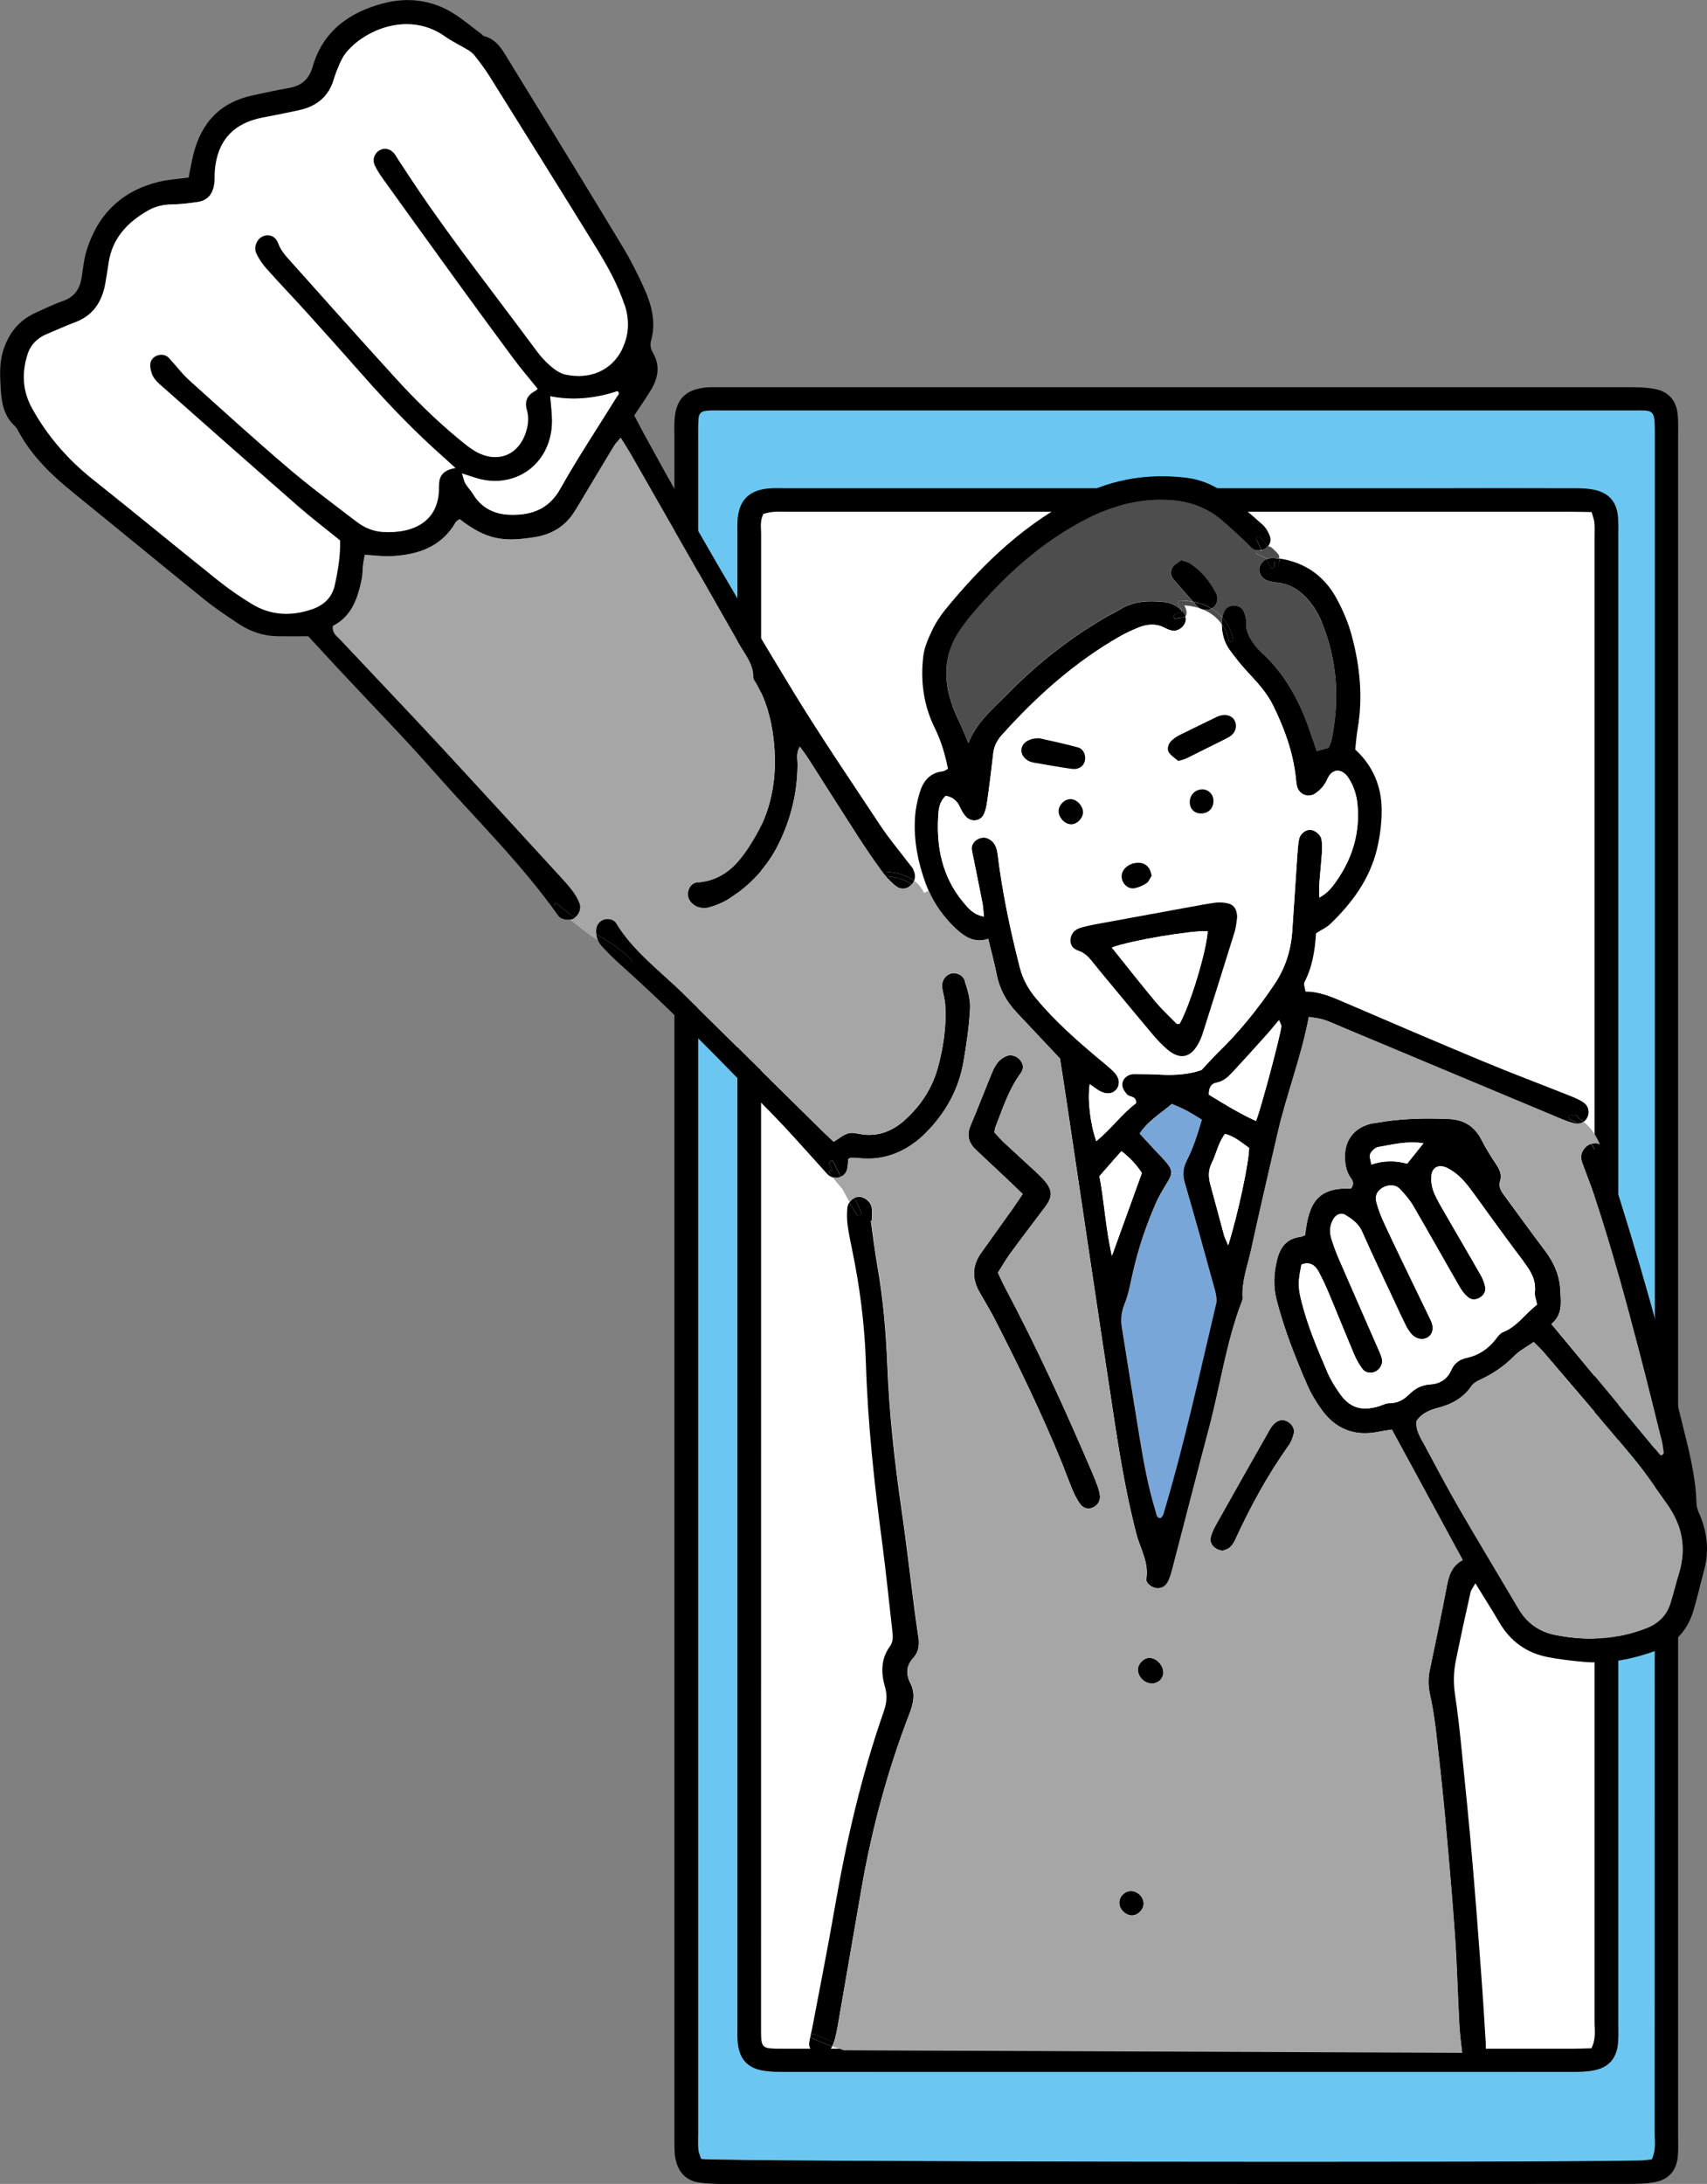 <?xml version="1.0" encoding="UTF-8"?>
<svg id="Layer_2" data-name="Layer 2" xmlns="http://www.w3.org/2000/svg" viewBox="0 0 203.42 260.12">
  <rect x="0" y="0" width="203.42" height="260.12" fill="#808080" stroke="none"/>
  <defs>
    <style>
      .cls-1 {
        fill: #fff;
      }

      .cls-2 {
        fill: #6bc7f1;
      }

      .cls-3 {
        fill: #4d4d4d;
      }

      .cls-4 {
        fill: #79a6d8;
      }

      .cls-5 {
        fill: #a6a6a6;
      }
    </style>
  </defs>
  <g id="_Content_05" data-name="
Content_05">
    <g>
      <path class="cls-1" d="M190.01,62.24c.06.62.02,1.25.02,1.87,0,58.92,0,117.84,0,176.76,0,.95.2,1.94-.38,3.11-.76.02-1.45.04-2.14.04-31.4,0-62.81,0-94.22,0-2.62,0-2.61.04-2.61-2.66,0-59.27,0-118.53.01-177.8,0-.75-.16-1.52.29-2.37.31-.07.7-.2,1.09-.22.62-.05,1.25-.02,1.87-.02,30.99,0,61.98,0,92.97,0,.89,0,1.79.01,2.76.03.14.49.3.87.34,1.26Z"/>
      <path class="cls-2" d="M197.21,51.52c0,41.34,0,82.68,0,124.02,0,26.2,0,52.39-.01,78.59,0,.96.18,1.95-.35,3.09-.54.05-1.01.13-1.48.13-15.27.29-109.49.14-111.81-.18-.11-.33-.29-.71-.33-1.09-.06-.62-.03-1.25-.03-1.87,0-67.4,0-134.79,0-202.19,0-.69-.02-1.39.04-2.08.05-.71.32-.97,1.06-1.02.55-.04,1.11-.03,1.67-.03h108.6c2.48,0,2.65-.21,2.65,2.64ZM192.81,243.37c.08-.83.04-1.67.04-2.5v-88.17c0-29.6,0-59.2,0-88.8,0-.84.04-1.68-.06-2.5-.19-1.64-1.09-2.65-2.71-3.02-.73-.17-1.51-.21-2.27-.21-6.04-.02-12.09,0-18.13,0h-76.08c-.76,0-1.54-.04-2.29.06-2.12.28-3.21,1.44-3.4,3.57-.06.69-.03,1.39-.03,2.08v80.25c0,32.31,0,64.62,0,96.93,0,.83-.04,1.68.07,2.49.24,1.77,1.18,2.76,2.92,3.07.88.16,1.79.17,2.69.17,17.44.01,34.88,0,52.32,0,13.76,0,27.51,0,41.27,0,.9,0,1.81,0,2.7-.17,1.82-.31,2.8-1.4,2.96-3.24Z"/>
      <path d="M199.93,49.35c.08.83.05,1.67.05,2.5,0,33.77,0,67.54,0,101.31s0,67.54,0,101.31c0,.76.03,1.53-.03,2.29-.14,1.75-1.06,2.84-2.78,3.16-.95.18-1.93.2-2.9.2-18.48.02-36.96.01-55.45.01s-35.16,0-52.74,0c-.9,0-1.81-.05-2.7-.16-1.66-.22-2.57-1.27-2.89-2.86-.08-.41-.1-.83-.11-1.24-.02-.63-.01-1.25-.01-1.87V52.21c0-.7-.03-1.39.01-2.09.13-2.57,1.3-3.76,3.88-3.98.42-.03.84-.02,1.25-.02,36.34,0,72.68,0,109.02,0,.9,0,1.81.05,2.69.21,1.59.3,2.55,1.39,2.7,3ZM197.21,175.54c0-41.34,0-82.68,0-124.02,0-2.85-.17-2.64-2.65-2.64h-108.6c-.56,0-1.11-.02-1.67.03-.74.05-1.02.31-1.06,1.02-.05.69-.04,1.39-.04,2.08,0,67.4,0,134.79,0,202.19,0,.62-.04,1.26.03,1.87.04.38.23.76.33,1.09,2.32.32,96.54.47,111.81.18.48,0,.95-.08,1.48-.13.53-1.14.35-2.13.35-3.09.01-26.2.01-52.39.01-78.59Z"/>
      <path d="M192.85,240.87c0,.84.04,1.67-.04,2.5-.17,1.83-1.14,2.92-2.96,3.24-.88.16-1.79.17-2.7.17-13.76.01-27.51,0-41.27,0-17.44,0-34.88,0-52.32,0-.9,0-1.81-.01-2.69-.17-1.74-.31-2.68-1.3-2.92-3.07-.11-.82-.07-1.66-.07-2.49,0-32.31,0-64.62,0-96.93V63.86c0-.69-.03-1.39.03-2.08.19-2.12,1.28-3.29,3.4-3.57.76-.1,1.53-.06,2.29-.06h76.08c6.04,0,12.09-.01,18.13,0,.76,0,1.54.05,2.27.21,1.62.38,2.52,1.38,2.71,3.02.1.82.06,1.66.06,2.5,0,29.6,0,59.2,0,88.8v88.17ZM190.03,64.11c0-.62.04-1.25-.02-1.87-.04-.39-.2-.76-.34-1.26-.97-.01-1.86-.03-2.76-.03-30.99,0-61.98,0-92.97,0-.62,0-1.25-.03-1.87.02-.39.03-.78.16-1.09.22-.45.84-.29,1.62-.29,2.37,0,59.27,0,118.53-.01,177.8,0,2.7-.02,2.66,2.61,2.66,31.4,0,62.81,0,94.22,0,.68,0,1.37-.02,2.14-.04.58-1.18.38-2.16.38-3.11,0-58.92,0-117.84,0-176.76Z"/>
      <g>
        <path class="cls-4" d="M141.47,132.31c.58.31,1.13.67,1.76,1.05-.52,1.76-1.03,3.39-1.82,4.92-.26.51-.38,1-.38,1.51l-1.47-.02c.04-.4-.11-.76-.5-1.23-.42-.52-.91-.99-1.37-1.48-.61-.66-1.21-1.31-1.88-2.04,1-1.53,2.51-2.37,3.85-3.55.62.29,1.24.54,1.82.84Z"/>
        <path class="cls-4" d="M144.77,153.61c.15.56.28,1.2.15,1.75-1.99,8.37-3.81,16.78-6.28,25.03-.05.18-.24.32-.33.44-.49-.05-.46-.41-.54-.67-.94-3.01-1.49-6.1-2-9.2-.7-4.29-1.37-8.58-2.07-12.85-.16-.98-.07-1.86.33-2.82.5-1.23.72-2.59,1.02-3.9.65-2.77,1.55-5.47,2.69-8.08.38-.88.9-1.71,1.4-2.54.24-.39.38-.71.42-1l1.47.02c0,.34.05.7.16,1.07,1.23,4.24,2.41,8.49,3.58,12.75Z"/>
        <path class="cls-3" d="M157.52,74.13c1.87,4.59,2.15,9.31,1.14,14.12-.06.28-.22.55-.34.84-.45.13-.88.25-1.4.39-.24-.68-.46-1.31-.67-1.94-1.24-3.75-3-7.2-6-9.88-.22-.2-.43-.42-.61-.66-.66-.84-1.2-1.71-1.14-2.85.03-.43-.1-.9-.28-1.29-.24-.51-.7-.75-1.29-.7-.5.04-.88.28-1.06.72-.09.21-.16.44-.21.67-.38-.43-.82-.78-1.31-1.07.04-.02.09-.04.13-.07.53-.33.76-1.13.4-1.79-.75-1.39-1.71-2.62-3.06-3.48-.3-.19-.67-.26-1.07-.41-.37.29-.79.5-1.02.84-.3.45-.26,1.02.11,1.46.77.9,1.54,1.78,2.33,2.65-.48-.1-.99-.15-1.5-.16-.22,0-.32.23-.24.41.11.24.37.57.39.8-.54-.57-1.2-.94-2.01-1.03-1.82-.2-3.59-.16-5.24.81-.65.38-1.32.71-1.96,1.09-4.3,2.51-8.17,5.58-11.64,9.15-1.67,1.73-3.6,3.24-4.56,5.75-.44-1.04-.76-1.87-1.15-2.66-1.89-3.91-2.24-7.74.57-11.41.19-.24.34-.5.54-.73,4.1-4.96,8.73-9.26,14.58-12.14,2.96-1.46,6.02-2.23,9.32-2.05,2.24.12,4.28.77,6.02,2.18,1.11.9,2.13,1.89,3.18,2.85.28.25.51.56.8.78.17.13.38.19.61.21-.19.08-.28.37-.05.48.36.17.73.3,1.02.5l.05.1c-.44.21-.78.65-.84,1.11-.07.54.3,1.19.89,1.42.41.15.86.22,1.31.27,1.34.13,2.4.77,3.32,1.71.85.88,1.48,1.89,1.93,3.01Z"/>
        <path class="cls-1" d="M73.58,46.58c.38.28.03.53-.09.73-2.23,3.62-4.61,7.17-6.69,10.88-1.37,2.46-3.4,3.2-5.94,3.15-1.9-.04-3.47-.77-4.5-2.46-.27-.44-.65-.82-.91-1.26-.17-.29-.23-.65-.42-1.24.65.21,1.05.34,1.45.47,4.68,1.59,9.08-1.41,9.28-6.37.04-1.09-.13-2.19-.21-3.29q3.86.78,8.03-.61Z"/>
        <path d="M202.54,180.37c.9,2.14,1.16,4.32.55,6.59-.45,1.66-.82,3.34-1.32,4.99-.7,2.29-2.18,3.86-4.48,4.68-2.79,1-5.63,1.58-8.6,1.31-1.41-.13-2.83-.29-4.22-.56-2.57-.49-4.51-1.91-5.83-4.19-.86-1.48-1.79-2.92-2.82-4.6-.27.49-.51.76-.58,1.07-.6,2.7-1.2,5.41-1.75,8.13-.27,1.32-.31,2.65-.1,4.02.33,2.23.58,4.46.8,6.7.44,4.33.88,8.66,1.25,12.99.39,4.49.73,8.97,1.06,13.46.21,2.76.38,5.54.55,8.31.03.59.04,1.2-.06,1.78-.1.61-.68.97-1.34.97-.53,0-1.02-.24-1.24-.65l.08-.04c.3-.15.07-.57-.21-.5-.17-1.26-.32-2.54-.39-3.81-.19-3.52-.27-7.04-.52-10.56-.34-4.86-.78-9.71-1.22-14.57-.31-3.28-.67-6.57-1.05-9.84-.17-1.41-.39-2.82-.7-4.21-.22-.98-.23-1.92-.03-2.89.7-3.37,1.42-6.74,2.06-10.13.24-1.23.6-2.32,1.87-3-2.82-5.19-5.61-10.32-8.44-15.54-.55.09-1.06.15-1.55.25-2.87.6-5.18-.29-6.87-2.68-.6-.86-1.17-1.76-1.59-2.71-1.47-3.36-2.82-6.77-3.74-10.34-.4-1.59-.32-3.11.05-4.67.36-1.52,1.12-2.6,2.79-2.8.21-.03.4-.15.57-.21.42-3.66,1.35-5.71,5.47-5.55.32-.41.31-.81,0-1.22-.51-.69-.68-1.48-.72-2.33-.1-2.08.99-3.61,3-4.15.29-.08.6-.1.89-.15,2.82-.5,5.66-.55,8.52-.43,1.81.08,3.1.91,3.91,2.56.5,1,1.11,1.94,1.73,2.88.39.6.67,1.2.45,1.89-.21.66.04,1.16.41,1.66,1.65,2.23,3.26,4.49,4.94,6.7,1.07,1.42,1.74,2.93,1.82,4.74.06,1.44.3,2.87-1.07,3.98,4.43,5.34,8.73,10.52,13,15.67.56-.14.33-.48.32-.73-.03-.3-.07-.6-.14-.89-.88-3.49-1.73-6.98-2.64-10.46-1.65-6.31-3.34-12.6-5.4-18.79-.45-1.35-.98-2.67-1.47-4.01-.27-.71-.1-1.34.42-1.86.2-.2.43-.32.66-.39.47.74.86,1.52,1.11,2.39.09.34.59.2.53-.14-.13-.73-.33-1.46-.61-2.14.3.16.55.43.67.82.21.63.31,1.31.52,1.95,3.47,10.7,6.48,21.52,9.13,32.45.6,2.47,1.13,4.96,1.2,7.53.01.43.19.88.36,1.28ZM200.11,187.3c.87-2.94.36-5.64-1.4-8.12-1.35-1.89-2.65-3.83-4.13-5.61-3.49-4.21-7.08-8.36-10.63-12.52-.33-.39-.72-.73-1.18-1.21-.83.59-1.71,1.03-2.37,1.71-1.18,1.2-2.52,2.1-4.04,2.8-.39.17-.8.43-1.03.77-.95,1.37-2.28,2.12-3.85,2.53-1.03.26-2,.64-2.66,1.58-.16,1.1.46,1.99.95,2.9,1.34,2.51,2.68,5.03,4.1,7.49,2.33,4.02,4.74,8,7.1,12,1.01,1.71,2.47,2.75,4.44,3.13,3.69.71,7.28.56,10.81-.83,1.44-.57,2.41-1.49,2.86-2.94.38-1.21.68-2.45,1.04-3.67ZM182.91,153.91c.16-1.48-.54-2.58-1.38-3.67-1.37-1.78-2.68-3.61-4.01-5.42-.84-1.15-1.65-2.32-2.52-3.45-.69-.89-1.48-1.69-2.51-2.22-1-.51-1.85-.16-1.93.94-.05.65.06,1.36.31,1.95.4.96.96,1.86,1.48,2.77,1.35,2.34,2.72,4.66,4.05,7,.26.44.47.94.57,1.44.11.55-.12,1.01-.64,1.32-.53.31-1.05.28-1.46-.09-.39-.33-.71-.77-.96-1.21-1.83-3.18-3.62-6.39-5.47-9.55-.44-.77-1.03-1.46-1.65-2.1-.52-.55-1.42-.53-2.08-.12-.64.4-.9.96-.69,1.73.2.72.45,1.43.76,2.11.71,1.57,1.46,3.12,2.2,4.67,1.17,2.43,2.35,4.85,3.52,7.28.4.84.24,1.64-.37,2.01-.62.38-1.46.21-2-.45-.24-.28-.45-.6-.61-.94-.47-.94-.9-1.89-1.35-2.84-1.3-2.78-2.63-5.55-3.87-8.36-.43-.98-1.2-1.5-2.02-2-.48-.29-1.05-.05-1.35.43-.48.76-.53,1.57-.29,2.38.26.86.58,1.7.94,2.53,1.52,3.5,3.06,7,4.59,10.5.18.41.37.82.49,1.25.16.57-.14,1.2-.68,1.53-.5.31-1.26.25-1.63-.25-.4-.53-.73-1.13-1-1.74-.99-2.35-1.93-4.71-2.92-7.06-.4-.97-.84-1.93-1.34-2.85-.43-.79-1.09-1.18-2.01-.8-.43,2.11-.42,2.71.03,4.48.74,2.92,1.92,5.67,3.1,8.43.36.82.85,1.59,1.35,2.33,1.22,1.79,2.58,2.25,4.67,1.66.43-.12.85-.38,1.27-.38.98,0,1.75-.39,2.4-1.05.72-.72,1.5-1.14,2.56-1.2,1.08-.07,2-.6,2.46-1.69.36-.82.97-1.28,1.85-1.47,1.44-.31,2.6-1.11,3.5-2.28.22-.3.49-.64.8-.77,1.69-.65,2.63-2.17,4.08-3.28-.12-.62-.32-1.07-.27-1.49ZM169.63,136.17c-2.04-.3-3.7.16-5.38.45-.37.07-.8.47-.96.82-.14.32.07.78.13,1.27,1.52-.5,2.9-.48,4.27-.1.62-.78,1.2-1.5,1.94-2.43Z"/>
        <path d="M191.28,138.49c.07.34-.43.49-.53.14-.25-.87-.64-1.65-1.11-2.39.35-.1.72-.06,1.02.1.28.68.48,1.41.61,2.14Z"/>
        <path d="M188.71,131.33c.61.4.75,1.18.43,1.79-.11.21-.25.38-.43.5-.16-.13-.33-.24-.5-.35-.08-.11-.15-.21-.23-.32-.12-.18-.34-.14-.45-.02-.09-.04-.17-.07-.26-.1-.33-.12-.47.41-.14.53.25.09.48.2.7.33.04.05.08.12.13.17-.1,0-.21-.01-.32-.04-.65-.15-1.28-.41-1.9-.67-8.56-3.58-17.13-7.17-25.69-10.75-.76-.32-1.51-.67-2.29-.93-.55-.18-1.14-.22-1.78-.33-.91,4.83-2.68,9.28-3.74,13.93-1.05,4.6-2.14,9.19-3.14,13.81-.41,1.89-1.14,3.74-1.01,5.74.01.14-.04.29-.1.43-1.85,4.85-2.56,9.99-3.88,14.98-1.5,5.65-2.94,11.32-4.42,16.97-.13.5-.28,1.01-.53,1.47-.26.48-.72.76-1.31.71-.56-.05-1.32-.6-1.24-1.12.32-1.96-.73-3.6-1.19-5.36-1.11-4.29-1.87-8.64-2.54-13.01-1.04-6.74-2.04-13.49-3.05-20.24-.94-6.3-1.88-12.6-2.82-18.9-.22-1.48-.46-2.96-.69-4.46-1.71-1.81-3.45-3.67-5.19-5.52-1.21-1.29-2.02-2.77-2.36-4.52-.27-1.38-.65-2.75-1-4.21-1.59.53-2.77-.2-3.85-1.21-1.38-1.3-2.48-2.8-3.24-4.5-.13-.28-.25-.57-.36-.87-.91-2.48-1.43-5.05-1.29-7.71.05-1.03.25-2.08.55-3.08.4-1.36,1.18-2.43,2.76-2.59.2-.02.38-.18.63-.3-.34-1.72-.81-3.33-1.59-4.9-1.32-2.68-1.71-5.59-1.35-8.55.14-1.09.62-2.16,1.1-3.16.42-.87.98-1.69,1.59-2.44,4.5-5.5,9.57-10.31,16.04-13.52,4.06-2.01,8.24-2.64,12.66-2.1,1.66.21,3.21.86,4.55,1.83,1.57,1.15,3.02,2.46,4.48,3.75.38.33.66.82.85,1.29.19.45.12.93-.21,1.31-.3-.39-.59-.78-.93-1.13-.22-.24-.56.06-.43.33.2.4.41.82.61,1.23-.09.02-.18.03-.26.03-.07-.03-.14-.02-.2,0-.22-.02-.43-.08-.61-.21-.3-.22-.53-.53-.8-.78-1.05-.96-2.07-1.95-3.18-2.85-1.74-1.41-3.78-2.06-6.02-2.18-3.3-.18-6.36.59-9.32,2.05-5.84,2.88-10.48,7.19-14.58,12.14-.19.23-.35.49-.54.73-2.82,3.67-2.47,7.5-.57,11.41.39.79.71,1.62,1.15,2.66.96-2.51,2.88-4.02,4.56-5.75,3.47-3.57,7.34-6.64,11.64-9.15.65-.38,1.32-.71,1.96-1.09,1.64-.97,3.42-1.01,5.24-.81.8.09,1.47.45,2.01,1.03.02.14-.05.25-.3.26-.21.01-.38.09-.54.21-.28.21,0,.68.27.47.25-.19.78-.04,1.01-.27.09.28.07.59-.1.9-.27.54-.96.92-1.48.8-.29-.07-.58-.18-.84-.31-1.08-.58-2.17-.48-3.25-.03-.69.29-1.38.6-2.03.96-5.41,3.07-9.98,7.15-14.12,11.75-.56.62-.97,1.31-1.07,2.17-.2,1.71-.4,3.41-.64,5.12-.1.73-.18,1.5-.47,2.16-.23.52-.68.78-1.15.78-.38,0-.78-.18-1.08-.53-.29-.34-.49-.75-.68-1.15-.31-.65-.78-1.08-1.64-1.25-.76.68-.85,1.56-.9,2.34-.24,3.78.48,7.32,2.97,10.32.61.73,1.23,1.5,2.47,1.72-.07-.64-.08-1.14-.17-1.62-.37-1.92-.77-3.82-1.15-5.73-.05-.29-.15-.59-.13-.88.04-.53.51-.98,1.04-1.13.27-.08.56-.08.81.03.88.37,1.13,1.08,1.24,1.96.56,4.54,1.5,9.01,2.64,13.44.36,1.42,1.05,2.62,1.98,3.73,2.13,2.54,4.59,4.74,7.11,6.87.46.39.93.76,1.38,1.15.28.25.57.49.82.77.37.41.54.84.51,1.25-.01.28-.11.54-.31.77-.49.54-1.21.6-2.03.13-.37-.22-.71-.49-1.12-.78-.3,1.76.05,4.74.77,6.79,1.77-1.43,3.06-3.27,4.75-4.52.01-.93-.79-.68-1.1-1.06-.33-.39-.6-.77-.55-1.28,0-.04,0-.08.02-.12.1-.53.68-1,1.34-1.01,1.12,0,2.25.02,3.37.08,1.66.08,3.29-.06,4.71-.56.72-.76,1.31-1.43,1.94-2.05,2.54-2.46,4.75-5.19,6.73-8.13,1.3-1.93,1.98-4.02,2.14-6.3.21-2.99.39-5.99.6-8.98.05-.67.09-1.35.21-2.01.11-.62.71-1.1,1.24-1.14.58-.04,1.35.54,1.45,1.18.08.51.08,1.05.04,1.57-.08,1.19-.21,2.39-.3,3.58-.04.5-.01,1.01-.01,1.74,1.06-.56,1.62-1.36,2.15-2.13,1.83-2.69,2.7-5.65,2.4-8.93-.1-1.15-.44-2.21-1.06-3.17-.78-1.21-1.97-1.19-2.54.12-.32.74-.8,1.26-1.41,1.69-.8.57-1.9.17-2.18-.77-.1-.36-.11-.74-.16-1.11-.33-3.02-1.35-5.83-2.68-8.54-.73-1.5-1.84-2.72-2.97-3.93-.82-.87-1.57-1.81-2.27-2.78-.65-.89-.88-1.94-.91-3.02.38.53.66,1.17.83,1.9.08.34.6.2.53-.14-.24-1.03-.68-1.88-1.29-2.56.05-.24.12-.46.21-.67.18-.43.56-.68,1.06-.72.59-.05,1.06.19,1.29.7.18.39.31.86.28,1.29-.06,1.14.49,2.01,1.14,2.85.18.24.39.45.61.66,3,2.69,4.76,6.13,6,9.88.21.63.43,1.26.67,1.94.51-.14.94-.27,1.4-.39.11-.29.28-.55.34-.84,1.01-4.82.73-9.54-1.14-14.12-.45-1.12-1.08-2.13-1.93-3.01-.92-.94-1.99-1.58-3.32-1.71-.44-.05-.9-.12-1.31-.27-.6-.23-.96-.88-.89-1.42.06-.45.4-.89.84-1.11l.47.94c.12.25.51.13.51-.14,0-.22-.05-.4-.1-.57.06.07.12.15.19.21.16.18.46.04.46-.19v-.33c3.06.45,5.37,2.06,6.85,4.79.74,1.37,1.38,2.85,1.78,4.35.99,3.65,1.37,7.37.72,11.14-.14.8-.2,1.63-.29,2.47,2.08,1.92,3.1,4.31,3.15,7.02.03,1.63-.19,3.31-.57,4.89-.86,3.52-2.94,6.36-5.53,8.85-.47.45-1.1.73-1.72,1.13-.13,1.99-.42,3.98-1.38,5.82-.14.26.07.69.12,1.13,1.69,0,3.11.63,4.56,1.25,5.5,2.36,11,4.73,16.54,7.03,3.45,1.44,6.96,2.75,10.44,4.14.55.22,1.12.46,1.61.79ZM152.69,122.23c.01-.17-.13-.36-.27-.72-.58.68-1.03,1.25-1.52,1.79-1.35,1.5-2.7,3-4.08,4.48-.51.54-1.05,1.03-1.86,1.18-.66.12-.92.67-.89,1.43,1.81,1.11,3.63,2.23,5.61,3.13.55-1.33,2.94-10.25,3.02-11.29ZM146.36,148.33c1.17-3.68,2.5-9.96,2.49-11.61-.86-.6-1.68-1.35-2.86-1.67-.83,1.06-1.02,2.34-1.58,3.45-.43.86-.42,1.7-.17,2.6.56,2.01,1.08,4.03,1.63,6.04.07.26.21.51.49,1.18ZM144.92,155.36c.13-.54,0-1.19-.15-1.75-1.17-4.26-2.35-8.51-3.58-12.75-.11-.37-.16-.73-.16-1.07,0-.51.12-1,.38-1.51.79-1.53,1.3-3.16,1.82-4.92-.63-.38-1.18-.74-1.76-1.05-.58-.31-1.19-.56-1.82-.84-1.35,1.17-2.85,2.01-3.85,3.55.67.72,1.27,1.38,1.88,2.04.45.49.95.96,1.37,1.48.39.48.54.83.5,1.23-.03.29-.17.6-.42,1-.5.83-1.02,1.66-1.4,2.54-1.14,2.61-2.05,5.31-2.69,8.08-.31,1.31-.52,2.67-1.02,3.9-.39.96-.49,1.84-.33,2.82.69,4.28,1.37,8.57,2.07,12.85.51,3.1,1.06,6.19,2,9.2.08.26.04.61.54.67.1-.13.28-.26.33-.44,2.47-8.25,4.3-16.66,6.28-25.03ZM136.08,139.72c-.66-1-1.44-1.85-2.45-2.61-.88,1.01-1.7,1.94-2.62,2.98.58,2.94.71,6.06,1.49,9.49,1.28-3.54,2.41-6.67,3.57-9.87Z"/>
        <path d="M188.2,133.27c.18.11.35.22.5.35-.21.16-.47.24-.76.22-.04-.05-.09-.12-.13-.17-.22-.13-.45-.24-.7-.33-.33-.12-.19-.65.14-.53.09.03.17.07.26.1.11-.12.33-.16.45.02.08.11.15.21.23.32Z"/>
        <path class="cls-1" d="M181.53,150.23c.84,1.09,1.54,2.19,1.38,3.67-.04.42.15.86.27,1.49-1.46,1.12-2.4,2.63-4.08,3.28-.32.13-.58.47-.8.77-.9,1.18-2.05,1.97-3.5,2.28-.88.19-1.49.65-1.85,1.47-.46,1.08-1.38,1.62-2.46,1.69-1.06.07-1.84.48-2.56,1.2-.65.65-1.42,1.05-2.4,1.05-.42,0-.84.26-1.27.38-2.1.59-3.45.13-4.67-1.66-.5-.74-1-1.51-1.35-2.33-1.19-2.75-2.36-5.51-3.1-8.43-.45-1.77-.46-2.37-.03-4.48.91-.37,1.58.02,2.01.8.5.92.94,1.88,1.34,2.85.98,2.35,1.93,4.71,2.92,7.06.26.61.6,1.21,1,1.74.37.5,1.13.56,1.63.25.54-.33.84-.96.68-1.53-.12-.43-.31-.84-.49-1.25-1.53-3.5-3.07-6.99-4.59-10.5-.36-.83-.68-1.67-.94-2.53-.25-.81-.19-1.62.29-2.38.31-.48.88-.72,1.35-.43.82.5,1.59,1.03,2.02,2,1.24,2.81,2.57,5.58,3.87,8.36.44.95.88,1.91,1.35,2.84.16.33.38.65.61.94.55.66,1.38.83,2,.45.61-.37.77-1.17.37-2.01-1.17-2.43-2.35-4.85-3.52-7.28-.74-1.55-1.49-3.1-2.2-4.67-.31-.68-.56-1.39-.76-2.11-.21-.77.05-1.32.69-1.73.66-.41,1.56-.43,2.08.12.62.64,1.21,1.34,1.65,2.1,1.85,3.17,3.63,6.38,5.47,9.55.25.45.57.88.96,1.21.42.37.94.4,1.46.09.52-.31.75-.77.64-1.32-.1-.5-.31-1-.57-1.44-1.34-2.34-2.71-4.67-4.05-7-.53-.91-1.08-1.81-1.48-2.77-.25-.6-.36-1.31-.31-1.95.08-1.09.93-1.45,1.93-.94,1.02.53,1.82,1.32,2.51,2.22.87,1.13,1.68,2.3,2.52,3.45,1.33,1.81,2.64,3.64,4.01,5.42Z"/>
        <path d="M174.28,244.85c.28-.07.51.35.21.5l-.08.04c-.05-.1-.09-.21-.1-.32-.01-.07-.02-.14-.03-.21Z"/>
        <path class="cls-1" d="M164.25,136.62c1.67-.28,3.34-.75,5.38-.45-.73.92-1.31,1.65-1.94,2.43-1.37-.38-2.75-.4-4.27.1-.07-.49-.27-.95-.13-1.27.15-.35.59-.75.96-.82Z"/>
        <path class="cls-1" d="M161.77,95.85c.3,3.28-.56,6.24-2.4,8.93-.53.77-1.09,1.57-2.15,2.13,0-.72-.03-1.23.01-1.74.08-1.19.22-2.39.3-3.58.03-.52.03-1.06-.04-1.57-.1-.65-.87-1.23-1.45-1.18-.54.04-1.13.52-1.24,1.14-.13.66-.16,1.34-.21,2.01-.2,2.99-.39,5.99-.6,8.98-.16,2.28-.84,4.37-2.14,6.3-1.98,2.93-4.19,5.66-6.73,8.13-.63.62-1.23,1.29-1.94,2.05-1.42.5-3.04.64-4.71.56-1.12-.06-2.25-.08-3.37-.08-.66,0-1.23.48-1.34,1.01-.01.04-.01.08-.02.12l-.4-.04c.03-.41-.15-.85-.51-1.25-.25-.28-.54-.52-.82-.77-.45-.39-.92-.76-1.38-1.15-2.52-2.13-4.99-4.32-7.11-6.87-.94-1.11-1.62-2.31-1.98-3.73-1.13-4.43-2.08-8.9-2.64-13.44-.11-.89-.36-1.6-1.24-1.96-.25-.1-.54-.1-.81-.03l-.73-2.11c.47,0,.92-.26,1.15-.78.3-.66.37-1.42.47-2.16.24-1.7.44-3.41.64-5.12.1-.86.51-1.55,1.07-2.17,4.14-4.6,8.71-8.68,14.12-11.75.65-.37,1.34-.67,2.03-.96,1.08-.45,2.17-.55,3.25.03.26.14.55.25.84.31.52.11,1.21-.27,1.48-.8.16-.32.19-.62.1-.9.02-.02.04-.04.05-.07.2-.37.01-.84-.19-1.24.64.04,1.25.16,1.82.35h0c.13.08.27.13.41.15h0c.9.37,1.67.95,2.23,1.75.03,1.08.27,2.13.91,3.02.7.97,1.45,1.91,2.27,2.78,1.13,1.21,2.24,2.43,2.97,3.93,1.32,2.71,2.35,5.52,2.68,8.54.04.37.05.76.16,1.11.28.94,1.37,1.34,2.18.77.61-.43,1.09-.95,1.41-1.69.57-1.31,1.76-1.34,2.54-.12.62.96.96,2.02,1.06,3.17ZM147.15,110.91c.18-.57.21-1.18.27-1.59-.01-1.07-.43-1.61-1.29-1.75-.44-.08-.9-.1-1.34-.04-.96.13-1.92.31-2.87.49-3.68.67-7.36,1.34-11.04,2.02-.73.14-1.47.28-2.18.5-.6.19-1.04.63-1.13,1.28-.1.68.26,1.2.88,1.4.85.27,1.36.88,1.88,1.53.56.7,1.14,1.4,1.71,2.09,1.77,2.13,3.53,4.27,5.32,6.39.53.63,1.11,1.23,1.73,1.77,1.53,1.31,2.85,1.01,3.78-.83.17-.33.32-.68.43-1.03,1.29-4.07,2.57-8.13,3.84-12.21ZM146.75,87.58c.55-.43.7-1.21.36-1.81-.28-.49-.91-.72-1.57-.56-.14.03-.3.07-.43.13-1.54.74-3.08,1.49-4.61,2.25-.33.16-.63.4-.9.65-.39.36-.56,1.05-.27,1.43.3.38.73.66,1.09.97.42-.13.71-.19.97-.31,1.54-.76,3.07-1.52,4.6-2.29.27-.13.53-.27.76-.46ZM143.18,96.89c.9-.03,1.47-.69,1.42-1.6-.04-.7-.59-1.24-1.28-1.26-.85-.03-1.53.65-1.54,1.52,0,.82.57,1.38,1.4,1.35ZM137.24,104.32c-.08-.28-.11-.51-.21-.69-.34-.66-.93-.93-1.69-.83-.84.12-1.48.62-1.65,1.31-.22.92.59,1.88,1.52,1.7.5-.1,1.01-.32,1.42-.6.28-.19.42-.59.6-.88ZM129.28,90.63c.15-.68-.16-1.42-.86-1.61-1.64-.44-3.32-.79-4.56-1.08-1.36,0-2.11.62-2.13,1.41-.02.69.56,1.33,1.41,1.48,1.54.27,3.07.55,4.61.76.81.11,1.4-.31,1.54-.96ZM129.06,96.75c0-.72-.65-1.47-1.36-1.56-.7-.09-1.47.56-1.55,1.3-.08.8.65,1.65,1.45,1.69.71.03,1.45-.7,1.45-1.43Z"/>
        <path d="M153.37,169.28c.55.28.95.87.81,1.44-.12.5-.31,1.02-.6,1.43-2.53,3.54-4.59,7.34-6.4,11.28-.15.33-.37.67-.65.9-.27.22-.65.3-.81.37-.95-.07-1.62-.84-1.45-1.56.12-.5.34-.99.59-1.44,2.12-3.78,4.25-7.55,6.39-11.31.18-.32.39-.65.67-.88.42-.35.9-.5,1.45-.22Z"/>
        <path class="cls-1" d="M152.42,121.51c.14.36.28.55.27.72-.08,1.05-2.47,9.96-3.02,11.29-1.98-.9-3.8-2.03-5.61-3.13-.03-.76.23-1.31.89-1.43.8-.15,1.35-.64,1.86-1.18,1.38-1.47,2.73-2.98,4.08-4.48.49-.54.94-1.11,1.52-1.79Z"/>
        <path d="M152.44,66.54v.33c0,.24-.3.37-.46.19-.07-.07-.13-.14-.19-.21.05.16.1.34.1.57,0,.26-.39.38-.51.14l-.47-.94c.1-.05.22-.09.33-.11.29-.05.6-.04.89,0,.1.01.2.03.31.04Z"/>
        <path class="cls-3" d="M152.44,66.32v.21c-.1-.02-.2-.03-.31-.04-.29-.03-.6-.04-.89,0-.12.02-.23.06-.33.11l-.05-.1c-.28-.2-.66-.32-1.02-.5-.24-.11-.14-.41.05-.48.06,0,.13.01.2,0,.01,0,.02,0,.03.01.07.03.12.05.18.09.02-.04.05-.07.07-.1,0-.01-.01-.02-.02-.03.24-.04.45-.15.62-.3.04-.04.09-.08.13-.13.22.01.45.13.68.38.18.2.67.58.67.86Z"/>
        <path d="M151.09,65.07h0s-.08.09-.13.13c-.16.15-.38.25-.62.3-.2-.41-.4-.82-.61-1.23-.14-.27.2-.56.43-.33.34.35.63.73.93,1.13Z"/>
        <path d="M150.08,65.53c-.07.01-.14,0-.2,0,.06-.02.13-.03.2,0Z"/>
        <path class="cls-1" d="M148.85,136.72c0,1.64-1.32,7.92-2.49,11.61-.28-.67-.42-.92-.49-1.18-.55-2.01-1.07-4.03-1.63-6.04-.25-.9-.26-1.74.17-2.6.56-1.11.76-2.4,1.58-3.45,1.18.32,2,1.07,2.86,1.67Z"/>
        <path d="M147.42,109.33c-.07.4-.1,1.02-.27,1.59-1.26,4.08-2.55,8.14-3.84,12.21-.12.36-.26.71-.43,1.03-.94,1.84-2.25,2.14-3.78.83-.63-.54-1.2-1.14-1.73-1.77-1.79-2.12-3.55-4.26-5.32-6.39-.58-.69-1.15-1.38-1.71-2.09-.51-.65-1.03-1.26-1.88-1.53-.62-.2-.98-.71-.88-1.4.09-.65.52-1.09,1.13-1.28.71-.22,1.45-.37,2.18-.5,3.68-.68,7.36-1.35,11.04-2.02.96-.17,1.91-.36,2.87-.49.44-.06.9-.03,1.34.04.86.14,1.28.68,1.29,1.75ZM143.92,110.91c-1.93-.1-9.2,1.11-11.43,1.95,1.82,2.27,3.48,4.38,5.2,6.45.77.91,1.65,1.73,2.48,2.58.05.05.13.08.2.08.07,0,.14-.03.21-.05,1.28-2.3,3.2-8.66,3.33-11.01Z"/>
        <path d="M147.1,85.77c.34.59.2,1.37-.36,1.81-.23.19-.49.33-.76.46-1.53.77-3.06,1.53-4.6,2.29-.26.13-.55.18-.97.31-.36-.31-.79-.59-1.09-.97-.29-.38-.13-1.07.27-1.43.27-.25.57-.48.9-.65,1.53-.76,3.08-1.5,4.61-2.25.13-.06.29-.1.43-.13.65-.16,1.28.07,1.57.56Z"/>
        <path d="M146.95,76.1c.08.34-.45.49-.53.14-.17-.73-.45-1.37-.83-1.9,0-.06,0-.11,0-.18,0-.2.02-.42.07-.62.61.67,1.06,1.52,1.29,2.56Z"/>
        <path class="cls-3" d="M145.66,73.55c-.04.21-.07.42-.07.62,0,.06,0,.12,0,.18-.55-.8-1.32-1.38-2.23-1.75.33.07.68.03.98-.12.49.28.93.64,1.31,1.07Z"/>
        <path d="M144.89,70.61c.36.66.13,1.47-.4,1.79-.04.03-.09.05-.13.07-.65-.39-1.39-.65-2.18-.8-.79-.87-1.56-1.76-2.33-2.65-.37-.44-.4-1.01-.11-1.46.23-.34.65-.55,1.02-.84.4.15.78.22,1.07.41,1.35.86,2.31,2.09,3.06,3.48Z"/>
        <path d="M144.6,95.29c.05.91-.52,1.57-1.42,1.6-.82.03-1.4-.53-1.4-1.35,0-.87.68-1.54,1.54-1.52.68.02,1.24.56,1.28,1.26Z"/>
        <path class="cls-1" d="M132.49,112.86c2.23-.84,9.5-2.05,11.43-1.95-.13,2.35-2.06,8.71-3.33,11.01-.07.02-.14.06-.21.05-.07,0-.15-.03-.2-.08-.83-.85-1.72-1.67-2.48-2.58-1.72-2.06-3.38-4.18-5.2-6.45Z"/>
        <path d="M144.36,72.48c-.3.14-.65.19-.98.12h0c-.13-.06-.27-.11-.41-.15h0c-.11-.07-.22-.15-.31-.25-.16-.17-.31-.34-.47-.51.79.15,1.53.41,2.18.8Z"/>
        <path d="M142.96,72.44c.14.04.28.09.41.15-.14-.03-.28-.08-.41-.15Z"/>
        <path class="cls-3" d="M142.64,72.2c.09.1.2.18.31.25-.57-.19-1.18-.31-1.82-.35.2.4.39.87.19,1.24-.02.03-.03.05-.05.07-.07-.19-.18-.38-.33-.55-.04-.04-.08-.08-.12-.12-.02-.23-.28-.56-.39-.8-.09-.18.02-.42.24-.41.51.01,1.02.06,1.5.16.16.17.31.34.47.51Z"/>
        <path d="M140.94,72.85c.15.17.26.36.33.55-.22.24-.76.08-1.01.27-.28.21-.55-.26-.27-.47.16-.12.33-.2.54-.21.25-.01.32-.11.3-.26.04.04.08.08.12.12Z"/>
        <path d="M136.97,197.47c.84,0,1.67.88,1.66,1.75,0,.76-.67,1.35-1.47,1.29-.81-.05-1.51-.76-1.56-1.58-.04-.7.68-1.47,1.37-1.46Z"/>
        <path d="M137.03,103.62c.1.19.13.42.21.69-.19.28-.32.68-.6.88-.42.28-.92.5-1.42.6-.92.18-1.73-.77-1.52-1.7.16-.68.81-1.19,1.65-1.31.76-.1,1.34.17,1.69.83Z"/>
        <path d="M136.28,226.65c.06.71-.61,1.46-1.34,1.49-.71.03-1.42-.57-1.54-1.31-.12-.73.45-1.48,1.2-1.58.82-.1,1.61.55,1.68,1.4Z"/>
        <path class="cls-1" d="M134.29,130.34c.32.38,1.12.13,1.1,1.06-1.69,1.25-2.98,3.09-4.75,4.52-.72-2.05-1.07-5.03-.77-6.79.4.29.74.56,1.12.78.82.48,1.55.42,2.03-.13.2-.22.3-.49.31-.77l.4.04c-.05.51.22.89.55,1.28Z"/>
        <path class="cls-1" d="M133.63,137.11c1,.76,1.79,1.61,2.45,2.61-1.15,3.2-2.29,6.33-3.57,9.87-.78-3.43-.91-6.55-1.49-9.49.91-1.05,1.73-1.98,2.62-2.98Z"/>
        <path d="M131.08,178.16c.07.63-.3,1.19-.88,1.42-.56.22-1.08.05-1.42-.37-.36-.46-.64-1-.88-1.54-.47-1.1-.88-2.23-1.32-3.34-2.4-5.9-5.17-11.63-8.08-17.29-.55-1.07-1.18-2.08-1.77-3.13-.9-1.58-.89-3.14.17-4.65,1.25-1.77,2.53-3.53,3.79-5.3.38-.54.74-1.1,1.18-1.74-.66-.63-1.24-1.21-1.83-1.76-1.25-1.18-2.52-2.35-3.77-3.54-.84-.8-1.09-1.71-.61-2.85.9-2.13,1.73-4.3,2.62-6.45.17-.41.41-.81.69-1.15.23-.27.56-.49.89-.65.55-.26,1.23-.08,1.64.37.45.49.55,1.06.13,1.64-1.44,1.96-2.16,4.26-3.03,6.48-.05.14-.05.29-.1.57.34.37.73.81,1.15,1.21,1.2,1.13,2.43,2.23,3.64,3.35.44.41.88.82,1.26,1.28.89,1.08.87,1.87.01,3.02-1.4,1.86-2.81,3.7-4.18,5.57-.53.72-.96,1.5-1.46,2.28.29.61.52,1.15.8,1.67,3.83,7.21,7.22,14.63,10.43,22.13.24.55.46,1.11.66,1.67.12.35.22.72.26,1.08Z"/>
        <path d="M128.42,89.01c.71.19,1.01.93.86,1.61-.14.65-.73,1.07-1.54.96-1.54-.21-3.08-.49-4.61-.76-.84-.15-1.43-.79-1.41-1.48.03-.79.78-1.41,2.13-1.41,1.25.29,2.92.63,4.56,1.08Z"/>
        <path d="M127.7,95.19c.71.09,1.36.84,1.36,1.56,0,.73-.75,1.46-1.45,1.43-.8-.04-1.53-.89-1.45-1.69.08-.74.85-1.4,1.55-1.3Z"/>
        <path class="cls-1" d="M117.08,107.55c.09.48.11.98.17,1.62-1.25-.22-1.87-.99-2.47-1.72-2.49-3-3.21-6.54-2.97-10.32.05-.78.14-1.66.9-2.34.85.16,1.32.6,1.64,1.25.19.4.4.82.68,1.15.3.35.69.53,1.08.53l.73,2.11c-.53.15-1,.6-1.04,1.13-.02.29.08.59.13.88.38,1.91.78,3.81,1.15,5.73Z"/>
        <path d="M114.96,116.84c.34,1.06.69,2.18.64,3.26-.11,2.16-.43,4.32-.8,6.45-.55,3.1-1.99,5.79-4.16,8.07-.36.38-.73.75-1.13,1.08-2.12,1.76-4.53,2.58-7.28,2.25-.3-.03-.6-.03-.89-.02-.06,0-.12.07-.26.15-.04.37-.03.82-.14,1.23-.11.41-.38.7-.72.86-.3-.59-.59-1.18-.89-1.76-.16-.32-.63-.04-.47.27.12.25.24.49.36.73-.22-.11-.54.12-.36.37.11.15.22.31.33.45-.14-.05-.28-.12-.41-.22-.18-.13-.32-.31-.47-.48-1.61-1.77-3.2-3.57-4.83-5.32-1.23-1.32-2.51-2.58-3.75-3.88-5.19-5.41-10.49-10.7-16.08-15.7-.67-.6-1.3-1.25-1.9-1.9-.2-.21-.36-.45-.48-.71.51.3,1.03.56,1.53.86.77.45,1.4,1.15,2.02,1.77.25.25.63-.14.38-.38-1.15-1.15-2.24-1.89-3.64-2.7-.17-.1-.34-.2-.5-.31-.02-.13-.02-.26-.02-.39.02-.56.25-1.02.77-1.27.53-.26,1.32-.13,1.62.37,2.02,3.33,5.14,5.6,7.85,8.27,5.5,5.41,10.99,10.84,16.49,16.26.53.51,1.07,1.02,1.57,1.5.65-.39,1.18-.86,1.79-1.02.54-.13,1.16.09,1.75.16,1.92.21,3.53-.47,4.93-1.72,1.88-1.69,3.24-3.73,3.93-6.17.68-2.47,1.06-4.99.9-7.55-.04-.66-.24-1.31-.35-1.98-.13-.82.3-1.53,1.03-1.76.57-.17,1.43.15,1.65.85Z"/>
        <path d="M109.45,195.01c.13.92.03,1.78-.65,2.51-.82.88-.85,1.92-.33,2.93.64,1.26.39,2.39-.09,3.66-2.6,6.73-4.47,13.67-5.71,20.77-.94,5.39-1.86,10.79-2.8,16.18-.11.66-.24,1.33-.43,1.98-.02.07-.04.15-.08.22-.78-.3-1.56-.61-2.34-.96-.2-.09-.38.05-.41.21h-.04c.08-.32.16-.62.22-.94.9-4.78,1.86-9.56,2.69-14.36,1.37-7.92,3.17-15.72,5.82-23.31.35-1,.48-1.92.15-3.02-.46-1.59-.49-3.29.58-4.75.45-.62.38-1.26.3-1.93-.4-3.5-.75-7-1.21-10.5-.94-7.06-1.71-14.15-1.93-21.28-.14-4.59-.72-9.11-1.65-13.6-.2-.96-.4-1.91-.53-2.88-.09-.66-.09-1.35-.04-2.01.02-.26.1-.49.24-.7.29.5.59,1,.91,1.48.16.26.59.1.5-.21-.19-.67-.49-1.26-.84-1.8.15-.08.31-.13.48-.15.67-.07,1.51.55,1.62,1.29.08.51.01,1.05.01,1.56-.04,0-.08.01-.12.02.26,1.78.47,3.57.78,5.34.69,3.92,1.03,7.89,1.19,11.85.23,5.78.86,11.51,1.7,17.23.56,3.86,1,7.73,1.5,11.6.15,1.19.33,2.37.5,3.57Z"/>
        <path d="M108.82,103.59c.25.43.27.91.11,1.32-1.04-.79-2.44-1.08-3.82-1.1h0c-.99-1.36-1.94-2.75-2.86-4.17-1.99-3.09-3.95-6.19-5.93-9.29-.27-.43-.59-.84-1-1.41-.47.75-.28,1.42-.28,2.04,0,3.37-.77,6.53-2.25,9.54-1.37,2.76-3.4,4.92-5.99,6.57-.68.43-1.47.74-2.25.97-.74.21-1.49.08-2.09-.5-.41-.41-.56-.89-.42-1.44.14-.55.53-.96,1.08-1.01,3.53-.26,5.35-2.8,6.9-5.46,2.12-3.61,2.64-7.61,2.15-11.74-.28-2.33-.89-4.55-2.09-6.6-.11-.19-.3-.4-.3-.6.03-1.62-1-2.79-1.73-4.07-4.3-7.56-8.62-15.11-12.94-22.66-.33-.57-.69-1.12-1.14-1.84-.33.39-.6.64-.78.94-1.25,2.05-2.47,4.11-3.71,6.17-.34.58-.69,1.17-1.05,1.73-1.12,1.76-2.75,2.7-4.79,3.01-3.66.57-5.65.32-8.87-2.16-.15.12-.37.21-.47.38-1.69,2.93-4.45,3.85-7.58,4.03-1.04.06-2.09-.09-3.24-.16-.08.41-.18.84-.22,1.26-.07.52-.04,1.06-.14,1.57-.46,2.34-1.21,4.51-3.44,5.64-.11.89.48,1.22.86,1.63,3.85,4.1,7.74,8.17,11.57,12.29,4.95,5.34,9.86,10.71,14.78,16.07.51.55,1.01,1.12,1.45,1.72.3.42.55.89.74,1.37.22.59-.1,1.36-.62,1.69-.69-.56-1.37-1.14-2.07-1.67-.28-.21-.55.26-.27.47.6.45,1.18.92,1.76,1.4-.51.07-1.09-.09-1.35-.45-4.39-6.21-9.84-11.5-14.83-17.18-3.67-4.16-7.56-8.13-11.35-12.19-1.22-1.31-2.43-2.64-3.62-3.92-1.3,0-2.5.02-3.69,0-1.7-.03-3.24-.57-4.64-1.5-1.37-.91-2.75-1.83-4.03-2.86-5.25-4.25-10.46-8.54-15.7-12.79-2.53-2.05-4.84-4.27-6.42-7.16-.14-.26-.28-.55-.5-.74-1.32-1.23-1.58-2.84-1.67-4.51-.08-1.5-.17-2.98.3-4.46.65-2.05,1.84-3.58,3.81-4.48,1.09-.5,2.17-1.03,3.3-1.42,1.38-.48,2.02-1.44,2.24-2.81.17-1.11.28-2.24.62-3.31,1.34-4.26,4.19-7,8.55-8.08,1.15-.28,2.35-.34,3.58-.51.18-.91.33-1.79.54-2.65.92-3.86,3.22-6.34,7.18-7.16,1.39-.29,2.78-.61,4.18-.85,1.47-.25,2.43-.99,2.86-2.48,1.21-4.27,4.34-6.53,8.42-7.61,2.93-.77,5.82-.42,8.43,1.23,1.13.72,2.16,1.59,3.24,2.39.12.09.21.25.34.28,1.56.39,2.23,1.7,2.97,2.91,4.48,7.28,8.96,14.57,13.38,21.88,1.05,1.73,1.98,3.54,2.8,5.38.86,1.94,1.37,3.97.76,6.12-.15.54-.02,1,.26,1.49.83,1.45.6,2.9-.21,4.27-.61,1.03-1.31,2-2.05,3.13.43.81.76,1.48,1.12,2.13,5.64,10.34,11.58,20.5,17.7,30.56,3.35,5.5,6.99,10.84,10.55,16.22.99,1.49,2.16,2.87,3.25,4.31.22.3.49.57.67.9ZM74.15,41.54c.82-1.69.87-3.44.28-5.25-.83-2.52-2.14-4.79-3.51-7.02-4.17-6.76-8.39-13.5-12.6-20.24-.52-.83-1.12-1.6-1.71-2.37-.22-.28-.51-.52-.82-.7-.89-.54-1.85-.98-2.69-1.58-4.41-3.15-9.75-.74-11.9,2-.32.4-.54.89-.75,1.37-.25.55-.47,1.11-.63,1.68-.61,2.09-2.06,3.24-4.12,3.7-1.46.32-2.93.61-4.4.89-3.46.67-5.37,2.78-5.66,6.3-.04.53,0,1.06-.07,1.58-.16,1.14-.74,1.98-1.95,2.16-1.03.15-2.08.28-3.12.3-1.01.01-1.95.23-2.8.71-2.44,1.4-4.27,3.28-4.71,6.21-.12.81-.25,1.63-.39,2.43-.38,2.22-1.45,3.9-3.67,4.71-1.13.41-2.21.92-3.32,1.38-1.11.45-1.92,1.25-2.27,2.36-.73,2.22-.64,4.41.53,6.5,1.85,3.32,4.28,6.11,7.27,8.48,5,3.97,9.91,8.03,14.89,12.01,1.29,1.02,2.65,1.97,4.06,2.82,2.26,1.36,4.69,1.44,7.15.59,1.36-.47,2.33-1.37,2.66-2.81.42-1.82.7-3.65.65-5.37-1.77-1.44-3.44-2.71-5.02-4.09-5.42-4.74-10.82-9.51-16.21-14.28-.39-.34-.81-.71-1.05-1.16-.23-.43-.37-.99-.34-1.48.07-.94,1.32-1.44,2.07-.88.17.13.31.32.46.48.7.77,1.33,1.61,2.11,2.31,3.9,3.51,7.79,7.05,11.78,10.45,2.62,2.24,5.4,4.28,8.14,6.39.9.68,1.92,1.15,3.09,1.24,3.79.25,6.8-1.31,6.75-5.3,0-.15.02-.3.02-.45.05-1.06.64-1.63,1.95-1.86-.61-.55-1-.91-1.38-1.25-3.44-3.04-6.6-6.33-9.64-9.77-2.28-2.59-4.59-5.15-6.9-7.72-1.51-1.67-3.08-3.29-4.57-4.97-.49-.55-.93-1.18-1.24-1.84-.37-.81.08-1.77.82-2.07.7-.28,1.49,0,1.8.86.32.89.92,1.53,1.52,2.19,4.1,4.59,8.2,9.17,12.33,13.72,2.42,2.67,4.98,5.2,7.78,7.49.57.48,1.17.96,1.81,1.34,2.76,1.61,5.43.42,6.19-2.7.18-.75.19-1.48-.02-2.22-.29-1.01.06-1.76,1-2.24.15-.08.26-.24.29-.26-1.02-1.26-2-2.39-2.88-3.59-2.24-3.01-4.45-6.04-6.65-9.07-2.95-4.07-5.89-8.15-8.82-12.23-.39-.55-.78-1.11-1.06-1.72-.32-.68-.05-1.41.53-1.77.59-.37,1.3-.24,1.8.35.19.23.33.5.49.75.66,1,1.31,2.01,1.98,3,4.56,6.79,9.65,13.2,14.5,19.77.49.66,1.05,1.28,1.67,1.81.5.43,1.11.86,1.73,1,2.88.65,5.55-.44,6.81-3.06ZM73.5,47.3c.12-.2.47-.44.09-.73q-4.17,1.38-8.03.61c.08,1.1.25,2.2.21,3.29-.2,4.96-4.6,7.96-9.28,6.37-.4-.13-.8-.26-1.45-.47.19.59.25.95.42,1.24.26.44.64.82.91,1.26,1.03,1.69,2.6,2.42,4.5,2.46,2.54.05,4.57-.69,5.94-3.15,2.08-3.71,4.45-7.26,6.69-10.88Z"/>
        <path d="M108.93,104.91c-.07.16-.16.32-.28.45-.84-.65-1.98-.92-3.09-.99-.14-.15-.26-.31-.38-.47-.02-.03-.04-.06-.07-.09,1.38.02,2.78.31,3.82,1.1Z"/>
        <path d="M108.64,105.36s-.06.05-.08.08c-.54.49-1.21.57-1.84.07-.42-.34-.82-.72-1.17-1.14,1.12.07,2.25.34,3.09.99Z"/>
        <path d="M102.63,144.51c.09.31-.33.47-.5.21-.32-.48-.62-.97-.91-1.48.14-.22.34-.41.56-.53.36.54.65,1.13.84,1.8Z"/>
        <path d="M99.32,138.42c.3.59.59,1.18.89,1.76-.31.15-.68.17-1.02.06-.12-.15-.22-.3-.33-.45-.18-.25.14-.48.36-.37-.12-.24-.24-.48-.36-.73-.16-.31.31-.59.47-.27Z"/>
        <path d="M99.37,243.25c-.05.17-.13.34-.21.5-.8-.3-1.61-.63-2.4-.99-.13-.05-.16-.16-.14-.26.03-.16.21-.3.41-.21.77.34,1.55.66,2.34.96Z"/>
        <path d="M99.16,243.75c-.09.17-.18.33-.29.49-.31.45-1.11.57-1.65.33-.53-.24-.85-.68-.79-1.24.03-.28.09-.55.16-.83h.04c-.02.11.01.21.14.27.79.36,1.6.68,2.4.99Z"/>
        <path d="M75.2,114.29c.25.25-.14.64-.38.38-.63-.62-1.26-1.32-2.02-1.77-.5-.3-1.02-.57-1.53-.86-.11-.24-.18-.49-.2-.75.16.11.33.21.5.31,1.4.8,2.49,1.55,3.64,2.7Z"/>
        <path class="cls-1" d="M74.43,36.29c.59,1.81.54,3.56-.28,5.25-1.26,2.62-3.93,3.7-6.81,3.06-.62-.14-1.23-.57-1.73-1-.62-.53-1.18-1.15-1.67-1.81-4.85-6.57-9.94-12.98-14.5-19.77-.67-1-1.32-2-1.98-3-.16-.25-.3-.52-.49-.75-.5-.59-1.21-.72-1.8-.35-.58.36-.84,1.09-.53,1.77.28.61.67,1.17,1.06,1.72,2.93,4.08,5.87,8.16,8.82,12.23,2.2,3.03,4.41,6.06,6.65,9.07.89,1.2,1.87,2.33,2.88,3.59-.03.03-.14.19-.29.26-.94.49-1.29,1.23-1,2.24.21.74.2,1.47.02,2.22-.76,3.12-3.43,4.32-6.19,2.7-.64-.38-1.23-.86-1.81-1.34-2.79-2.29-5.35-4.82-7.78-7.49-4.14-4.55-8.24-9.14-12.33-13.72-.6-.66-1.19-1.3-1.52-2.19-.31-.87-1.1-1.14-1.8-.86-.73.3-1.18,1.26-.82,2.07.31.66.74,1.3,1.24,1.84,1.49,1.68,3.06,3.3,4.57,4.97,2.31,2.56,4.62,5.13,6.9,7.72,3.03,3.44,6.2,6.73,9.64,9.77.38.34.77.69,1.38,1.25-1.31.22-1.9.79-1.95,1.86,0,.15-.02.3-.02.45.05,3.99-2.96,5.55-6.75,5.3-1.17-.08-2.19-.55-3.09-1.24-2.74-2.1-5.52-4.15-8.14-6.39-3.99-3.4-7.88-6.94-11.78-10.45-.77-.69-1.41-1.54-2.11-2.31-.15-.16-.28-.35-.46-.48-.76-.56-2.01-.06-2.07.88-.03.49.11,1.05.34,1.48.24.45.66.82,1.05,1.16,5.4,4.77,10.79,9.54,16.21,14.28,1.58,1.38,3.25,2.65,5.02,4.09.05,1.72-.24,3.55-.65,5.37-.33,1.44-1.3,2.34-2.66,2.81-2.46.86-4.89.77-7.15-.59-1.41-.85-2.77-1.79-4.06-2.82-4.98-3.98-9.89-8.04-14.89-12.01-2.98-2.36-5.42-5.15-7.27-8.48-1.17-2.1-1.25-4.29-.53-6.5.36-1.11,1.17-1.9,2.27-2.36,1.11-.45,2.19-.97,3.32-1.38,2.22-.81,3.28-2.49,3.67-4.71.14-.81.27-1.63.39-2.43.44-2.93,2.27-4.82,4.71-6.21.85-.48,1.79-.7,2.8-.71,1.05-.02,2.09-.15,3.12-.3,1.21-.18,1.79-1.02,1.95-2.16.07-.52.03-1.05.07-1.58.29-3.52,2.19-5.63,5.66-6.3,1.47-.28,2.94-.57,4.4-.89,2.06-.45,3.51-1.61,4.12-3.7.17-.57.39-1.13.63-1.68.21-.48.43-.96.75-1.37,2.15-2.75,7.49-5.15,11.9-2,.84.6,1.81,1.04,2.69,1.58.3.18.6.42.82.7.6.77,1.19,1.54,1.71,2.37,4.21,6.74,8.43,13.48,12.6,20.24,1.37,2.23,2.69,4.5,3.51,7.02Z"/>
        <g>
          <path class="cls-5" d="M198.7,179.19c-1.35-1.89-2.65-3.83-4.13-5.61-3.49-4.21-7.08-8.36-10.63-12.52-.33-.39-.72-.73-1.18-1.21-.83.59-1.71,1.03-2.37,1.71-1.18,1.2-2.52,2.1-4.04,2.8-.39.17-.8.43-1.03.77-.95,1.37-2.28,2.12-3.85,2.53-1.03.26-2,.64-2.66,1.58-.16,1.1.46,1.99.95,2.9,1.34,2.51,2.68,5.03,4.1,7.49,2.33,4.02,4.74,8,7.1,12,1.01,1.71,2.47,2.75,4.44,3.13,3.69.71,7.28.56,10.81-.83,1.44-.57,2.41-1.49,2.86-2.94.38-1.21.68-2.45,1.04-3.67.87-2.94.36-5.64-1.4-8.12Z"/>
          <path class="cls-5" d="M198.21,172.63c-.03-.3-.07-.6-.14-.89-.88-3.49-1.73-6.98-2.64-10.46-1.65-6.31-3.34-12.6-5.4-18.79-.45-1.35-.98-2.67-1.47-4.01-.27-.71-.1-1.34.42-1.86.2-.2.43-.32.66-.39.35-.1.72-.06,1.02.1-.43-1.07-1.07-2.03-1.96-2.72-.21.16-.47.24-.76.22-.1,0-.21-.01-.32-.04-.65-.15-1.28-.41-1.9-.67-8.56-3.58-17.13-7.17-25.69-10.75-.76-.32-1.51-.67-2.29-.93-.55-.18-1.14-.22-1.78-.33-.91,4.83-2.68,9.28-3.74,13.93-1.05,4.6-2.14,9.19-3.14,13.81-.41,1.89-1.14,3.74-1.01,5.74.01.14-.04.29-.1.43-1.85,4.85-2.56,9.99-3.88,14.98-1.5,5.65-2.94,11.32-4.42,16.97-.13.5-.28,1.01-.53,1.47-.26.48-.72.76-1.31.71-.56-.05-1.32-.6-1.24-1.12.32-1.96-.73-3.6-1.19-5.36-1.11-4.29-1.87-8.64-2.54-13.01-1.04-6.74-2.04-13.49-3.05-20.24-.94-6.3-1.88-12.6-2.82-18.9-.22-1.48-.46-2.96-.69-4.46-1.71-1.81-3.45-3.67-5.19-5.52-1.21-1.29-2.02-2.77-2.36-4.52-.27-1.38-.65-2.75-1-4.21-1.59.53-2.77-.2-3.85-1.21-1.38-1.3-2.48-2.8-3.24-4.5l-.54.25c-.29-.61-.7-1.08-1.19-1.44-.07.16-.16.32-.28.45-.03.03-.06.05-.08.08-.54.49-1.21.57-1.84.07-.42-.34-.82-.72-1.17-1.14-.14-.15-.26-.31-.38-.47-.02-.03-.04-.06-.07-.09h0c-.99-1.36-1.94-2.75-2.86-4.17-1.99-3.09-3.95-6.19-5.93-9.29-.27-.43-.59-.84-1-1.41-.47.75-.28,1.42-.28,2.04,0,3.37-.77,6.53-2.25,9.54-1.37,2.76-3.4,4.92-5.99,6.57-.68.43-1.47.74-2.25.97-.74.21-1.49.08-2.09-.5-.41-.41-.56-.89-.42-1.44.14-.55.53-.96,1.08-1.01,3.53-.26,5.35-2.8,6.9-5.46,2.12-3.61,2.64-7.61,2.15-11.74-.28-2.33-.89-4.55-2.09-6.6-.11-.19-.3-.4-.3-.6.03-1.62-1-2.79-1.73-4.07-4.3-7.56-8.62-15.11-12.94-22.66-.33-.57-.69-1.12-1.14-1.84-.33.39-.6.64-.78.94-1.25,2.05-2.47,4.11-3.71,6.17-.34.58-.69,1.17-1.05,1.73-1.12,1.76-2.75,2.7-4.79,3.01-3.66.57-5.65.32-8.87-2.16-.15.12-.37.21-.47.38-1.69,2.93-4.45,3.85-7.58,4.03-1.04.06-2.09-.09-3.24-.16-.08.41-.18.84-.22,1.26-.07.52-.04,1.06-.14,1.57-.46,2.34-1.21,4.51-3.44,5.64-.11.89.48,1.22.86,1.63,3.85,4.1,7.74,8.17,11.57,12.29,4.95,5.34,9.86,10.71,14.78,16.07.51.55,1.01,1.12,1.45,1.72.3.42.55.89.74,1.37.22.59-.1,1.36-.62,1.69-.02.02-.04.03-.07.04-.15.08-.33.13-.51.15.85.69,1.7,1.37,2.6,2,.25.18.52.34.78.49-.11-.24-.18-.49-.2-.75-.02-.13-.02-.26-.02-.39.02-.56.25-1.02.77-1.27.53-.26,1.32-.13,1.62.37,2.02,3.33,5.14,5.6,7.85,8.27,5.5,5.41,10.99,10.84,16.49,16.26.53.51,1.07,1.02,1.57,1.5.65-.39,1.18-.86,1.79-1.02.54-.13,1.16.09,1.75.16,1.92.21,3.53-.47,4.93-1.72,1.88-1.69,3.24-3.73,3.93-6.17.68-2.47,1.06-4.99.9-7.55-.04-.66-.24-1.31-.35-1.98-.13-.82.3-1.53,1.03-1.76.57-.17,1.43.15,1.65.85.34,1.06.69,2.18.64,3.26-.11,2.16-.43,4.32-.8,6.45-.55,3.1-1.99,5.79-4.16,8.07-.36.38-.73.75-1.13,1.08-2.12,1.76-4.53,2.58-7.28,2.25-.3-.03-.6-.03-.89-.02-.06,0-.12.07-.26.15-.04.37-.03.82-.14,1.23-.11.41-.38.7-.72.86-.31.15-.68.17-1.02.06.38.51.8.99,1.2,1.47.27.51.55,1.02.84,1.53.14-.22.34-.41.56-.53.15-.08.31-.13.48-.15.67-.07,1.51.55,1.62,1.29.08.51.01,1.05.01,1.56-.04,0-.08.01-.12.02.26,1.78.47,3.57.78,5.34.69,3.92,1.03,7.89,1.19,11.85.23,5.78.86,11.51,1.7,17.23.56,3.86,1,7.73,1.5,11.6.15,1.19.33,2.37.5,3.57.13.92.03,1.78-.65,2.51-.82.88-.85,1.92-.33,2.93.64,1.26.39,2.39-.09,3.66-2.6,6.73-4.47,13.67-5.71,20.77-.94,5.39-1.86,10.79-2.8,16.18-.11.66-.24,1.33-.43,1.98-.02.07-.04.15-.08.22-.05.17-.13.34-.21.5.46.17.92.33,1.38.49l73.71.3c-.15-1.16-.28-2.33-.35-3.5-.19-3.52-.27-7.04-.52-10.56-.34-4.86-.78-9.71-1.22-14.57-.31-3.28-.67-6.57-1.05-9.84-.17-1.41-.39-2.82-.7-4.21-.22-.98-.23-1.92-.03-2.89.7-3.37,1.42-6.74,2.06-10.13.24-1.23.6-2.32,1.87-3-2.82-5.19-5.61-10.32-8.44-15.54-.55.09-1.06.15-1.55.25-2.87.6-5.18-.29-6.87-2.68-.6-.86-1.17-1.76-1.59-2.71-1.47-3.36-2.82-6.77-3.74-10.34-.4-1.59-.32-3.11.05-4.67.36-1.52,1.12-2.6,2.79-2.8.21-.03.4-.15.57-.21.42-3.66,1.35-5.71,5.47-5.55.32-.41.31-.81,0-1.22-.51-.69-.68-1.48-.72-2.33-.1-2.08.99-3.61,3-4.15.29-.08.6-.1.89-.15,2.82-.5,5.66-.55,8.52-.43,1.81.08,3.1.91,3.91,2.56.5,1,1.11,1.94,1.73,2.88.39.6.67,1.2.45,1.89-.21.66.04,1.16.41,1.66,1.65,2.23,3.26,4.49,4.94,6.7,1.07,1.42,1.74,2.93,1.82,4.74.06,1.44.3,2.87-1.07,3.98,4.43,5.34,8.73,10.52,13,15.67.56-.14.33-.48.32-.73ZM130.2,179.58c-.56.22-1.08.05-1.42-.37-.36-.46-.64-1-.88-1.54-.47-1.1-.88-2.23-1.32-3.34-2.4-5.9-5.17-11.63-8.08-17.29-.55-1.07-1.18-2.08-1.77-3.13-.9-1.58-.89-3.14.17-4.65,1.25-1.77,2.53-3.53,3.79-5.3.38-.54.74-1.1,1.18-1.74-.66-.63-1.24-1.21-1.83-1.76-1.25-1.18-2.52-2.35-3.77-3.54-.84-.8-1.09-1.71-.61-2.85.9-2.13,1.73-4.3,2.62-6.45.17-.41.41-.81.69-1.15.23-.27.56-.49.89-.65.55-.26,1.23-.08,1.64.37.45.49.55,1.06.13,1.64-1.44,1.96-2.16,4.26-3.03,6.48-.05.14-.05.29-.1.57.34.37.73.81,1.15,1.21,1.2,1.13,2.43,2.23,3.64,3.35.44.41.88.82,1.26,1.28.89,1.08.87,1.87.01,3.02-1.4,1.86-2.81,3.7-4.18,5.57-.53.72-.96,1.5-1.46,2.28.29.61.52,1.15.8,1.67,3.83,7.21,7.22,14.63,10.43,22.13.24.55.46,1.11.66,1.67.12.35.22.72.26,1.08.07.63-.3,1.19-.88,1.42ZM134.94,228.14c-.71.03-1.42-.57-1.54-1.31-.12-.73.45-1.48,1.2-1.58.82-.1,1.61.55,1.68,1.4.06.71-.61,1.46-1.34,1.49ZM137.16,200.5c-.81-.05-1.51-.76-1.56-1.58-.04-.7.68-1.47,1.37-1.46.84,0,1.67.88,1.66,1.75,0,.76-.67,1.35-1.47,1.29ZM151.92,169.51c.42-.35.9-.5,1.45-.22.55.28.95.87.81,1.44-.12.5-.31,1.02-.6,1.43-2.53,3.54-4.59,7.34-6.4,11.28-.15.33-.37.67-.65.9-.27.22-.65.3-.81.37-.95-.07-1.62-.84-1.45-1.56.12-.5.34-.99.59-1.44,2.12-3.78,4.25-7.55,6.39-11.31.18-.32.39-.65.67-.88Z"/>
        </g>
        <path d="M68.46,109.35s-.04.03-.07.04c-.15.08-.33.13-.51.15-.58-.47-1.17-.94-1.76-1.4-.28-.21,0-.68.27-.47.7.53,1.38,1.11,2.07,1.67Z"/>
      </g>
    </g>
  </g>
</svg>